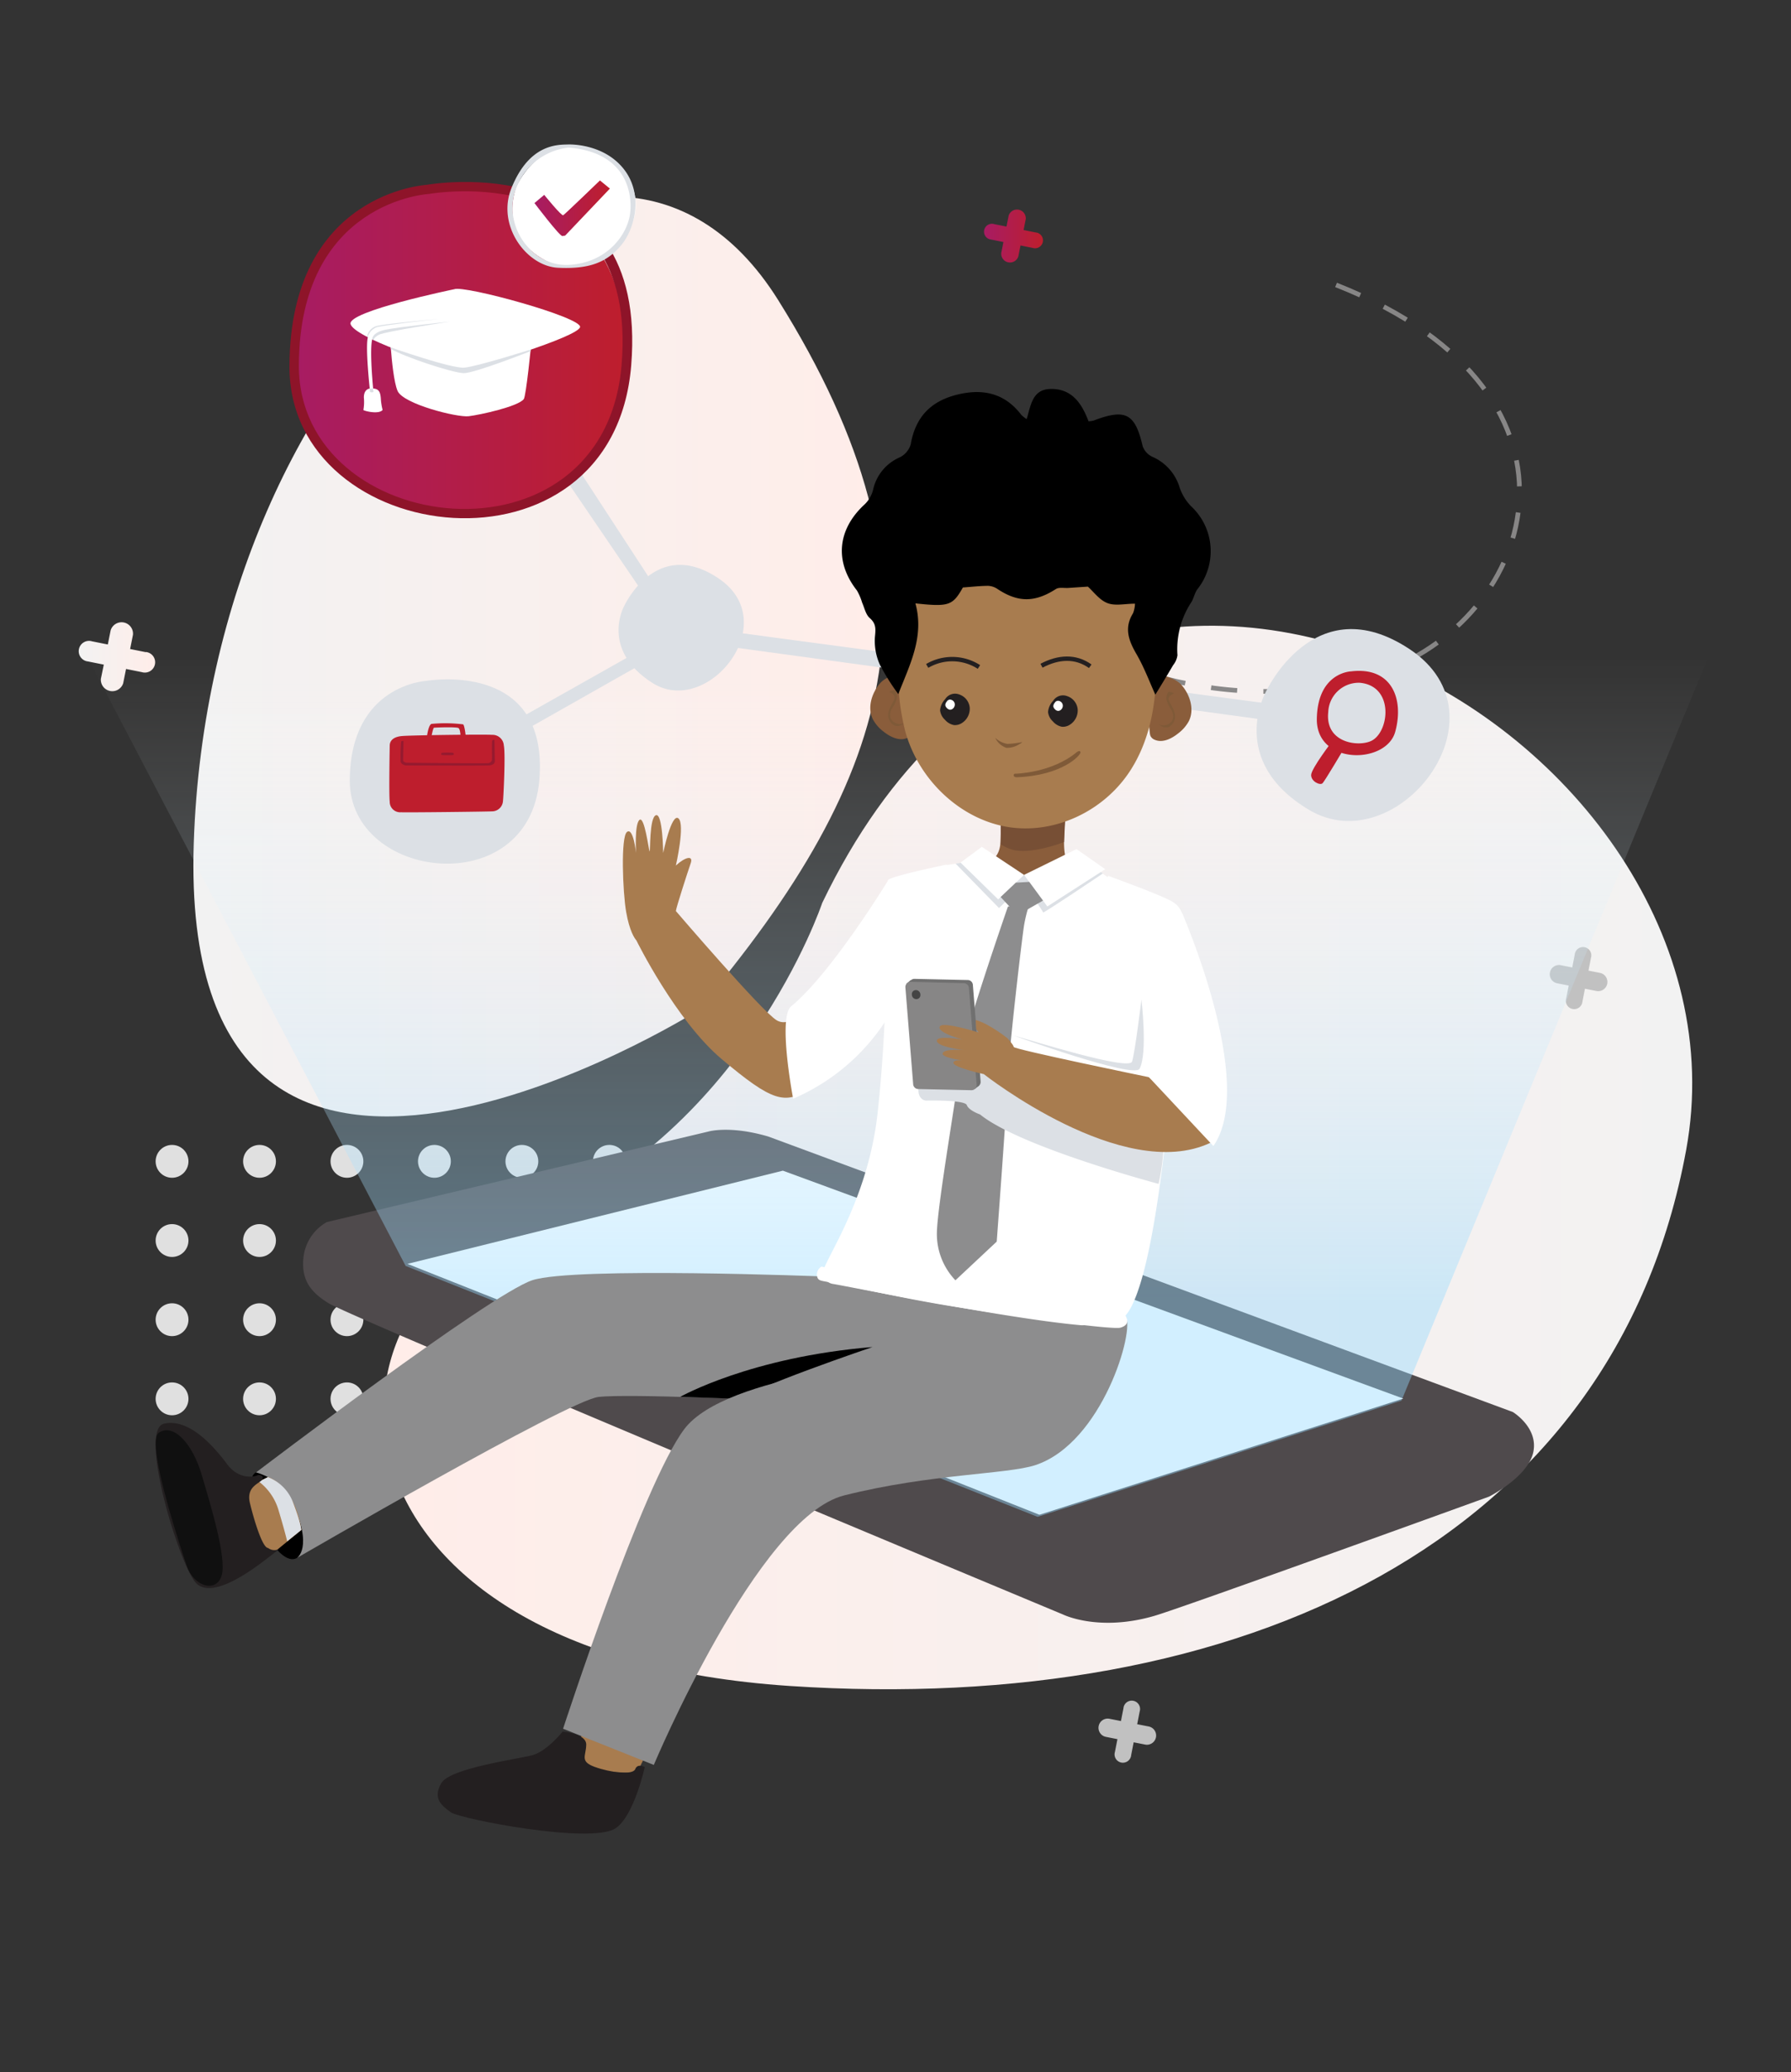 <svg viewBox="0 0 396 458" xmlns="http://www.w3.org/2000/svg" xmlns:xlink="http://www.w3.org/1999/xlink"><rect x="0" y="0" width="396" height="458" fill="#333333" stroke="none"/><linearGradient id="a" gradientUnits="userSpaceOnUse" x1="84.84" x2="374.16" y1="255.82" y2="255.82"><stop offset="0" stop-color="#ffede9"/><stop offset="1" stop-color="#f2f2f2"/></linearGradient><linearGradient id="b" gradientUnits="userSpaceOnUse" x1="42.76" x2="195.36" y1="145.09" y2="145.09"><stop offset="0" stop-color="#f2f2f2"/><stop offset="1" stop-color="#ffede9"/></linearGradient><linearGradient id="c" x1="17.39" x2="34.32" xlink:href="#b" y1="145.17" y2="145.17"/><linearGradient id="d" gradientUnits="userSpaceOnUse" x1="217.64" x2="230.63" y1="52.17" y2="52.17"><stop offset="0" stop-color="#a71c63"/><stop offset="1" stop-color="#be1e2d"/></linearGradient><linearGradient id="e" gradientUnits="userSpaceOnUse" x1="198" x2="198" y1="145.12" y2="289.43"><stop offset="0" stop-color="#fff" stop-opacity="0"/><stop offset=".99" stop-color="#94d9ff"/></linearGradient><linearGradient id="f" x1="65.06" x2="138.37" xlink:href="#d" y1="77.58" y2="77.58"/><linearGradient id="g" x1="118.17" x2="134.85" xlink:href="#d" y1="46.03" y2="46.03"/><path d="m181.8 199.55s-17.44 52.07-66.45 70.85-45.59 95.27 59.29 102.22c99.71 6.61 182.28-31.86 198.18-118.46 16.97-92.41-131.9-177.57-191.02-54.61z" fill="url(#a)"/><path d="m154 223.52s-114.68 71.8-111.16-37.08 90.16-182.56 129.22-120.12 26.35 104.75-18.06 157.2z" fill="url(#b)"/><g fill="#e0e0e0"><circle cx="38.04" cy="256.67" r="3.63"/><circle cx="57.38" cy="256.67" r="3.63"/><circle cx="76.71" cy="256.67" r="3.63"/><circle cx="96.05" cy="256.67" r="3.63"/><circle cx="115.39" cy="256.67" r="3.63"/><circle cx="134.73" cy="256.67" r="3.63"/><circle cx="38.04" cy="274.17" r="3.63"/><circle cx="57.38" cy="274.17" r="3.63"/><circle cx="76.71" cy="274.17" r="3.63"/><circle cx="96.05" cy="274.17" r="3.63"/><circle cx="115.39" cy="274.17" r="3.63"/><circle cx="134.73" cy="274.17" r="3.63"/><circle cx="38.04" cy="291.67" r="3.63"/><circle cx="57.38" cy="291.67" r="3.63"/><circle cx="76.71" cy="291.67" r="3.63"/><circle cx="96.05" cy="291.67" r="3.63"/><circle cx="115.39" cy="291.67" r="3.63"/><circle cx="134.73" cy="291.67" r="3.63"/><circle cx="38.04" cy="309.16" r="3.63"/><circle cx="57.38" cy="309.16" r="3.63"/><circle cx="76.71" cy="309.16" r="3.63"/><circle cx="96.05" cy="309.16" r="3.63"/><circle cx="115.39" cy="309.16" r="3.63"/><circle cx="134.73" cy="309.16" r="3.63"/></g><path d="m32.26 144.14-3.49-.7.63-3.15a2.53 2.53 0 0 0 -4.93-1l-.63 3.15-3.49-.7a2.28 2.28 0 1 0 -.89 4.45l3.49.7-.64 3.11a2.53 2.53 0 0 0 4.93 1l.63-3.15 3.49.7a2.28 2.28 0 1 0 .89-4.45z" fill="url(#c)"/><path d="m229 51.38-2.68-.54.48-2.42a1.94 1.94 0 0 0 -3.78-.76l-.48 2.42-2.68-.54a1.75 1.75 0 1 0 -.68 3.41l2.68.54-.48 2.42a1.94 1.94 0 0 0 3.78.76l.48-2.42 2.68.54a1.75 1.75 0 1 0 .68-3.41z" fill="url(#d)"/><path d="m348.18 211-.55 2.82-2.54-.5a2 2 0 0 0 -.78 4l2.54.5-.55 2.82a1.84 1.84 0 1 0 3.59.7l.55-2.82 2.54.5a2 2 0 0 0 .78-4l-2.54-.5.55-2.82a1.84 1.84 0 1 0 -3.59-.7z" fill="#c1c1c1"/><path d="m248.4 377.55-.55 2.82-2.54-.5a2 2 0 0 0 -.78 4l2.54.5-.55 2.82a1.84 1.84 0 1 0 3.59.7l.55-2.82 2.54.5a2 2 0 0 0 .78-4l-2.54-.5.55-2.82a1.84 1.84 0 1 0 -3.59-.7z" fill="#c1c1c1"/><path d="m235 140.93s31.68 19.88 68.62 8.23 53-63.87-11.16-87.31" fill="none" stroke="#878686" stroke-dasharray="5.8" stroke-miterlimit="10" stroke-width="1.04"/><path d="m169.86 251.18 164.63 60.89s5.71 3.44 4.52 8.91-9.77 9.79-9.77 9.79-67.24 24.36-73.92 26.33c-12.42 3.65-20.31-.29-20.31-.29s-157.01-65.44-162.41-68.81c-4.17-2.59-5.87-5.25-5.54-9.71a10.28 10.28 0 0 1 5.2-8.2l84.35-20s4.69-1.41 13.25 1.09z" fill="#4f4a4c"/><path d="m90.09 279.33 139.73 55.45 80.45-25.68-137.17-50.37z" fill="#fff"/><path d="m14.44 135.89 75.25 143.9 139.73 55.45 80.45-25.68 71.69-173.67" fill="url(#e)" opacity=".42"/><path d="m151.07 141.56-64.77 36.68-1.02-2.81 62.96-35.49-25.67-37.69 3.44-1.42 24.33 37.29 148.53 19.86-.61 3.65z" fill="#dce0e5"/><path d="m94.25 150.48s-16.84.86-16.91 22c-.07 22.13 39.66 26.86 41.91-.08 2.23-26.73-25-21.92-25-21.92z" fill="#dce0e5"/><path d="m279.84 153s-8.52 15.19 9.61 26c19.34 11.53 44.75-20.6 22.21-35.54-21.1-13.95-31.82 9.54-31.82 9.54z" fill="#dce0e5"/><path d="m138 133.95s-5.37 9.6 6.27 17c12.21 7.72 29.21-13.45 14.5-23.19-13.77-9.17-20.77 6.19-20.77 6.19z" fill="#dce0e5"/><path d="m65.06 77.24c0-23.44 17.33-35.66 37.25-35.66 10.9 0 21.45 3.72 28.07 11.28 5.47 6.25 8 15.47 8 24.38 0 22.76-16.05 36.34-36 36.34-12.23 0-24.72-5.5-31.24-14.71-4.08-5.79-6.08-14.03-6.08-21.63z" fill="url(#f)"/><path d="m137.44 80.61c-3.82 46.46-71.48 38.31-71.36.14.12-36.41 28.79-37.89 28.79-37.89s46.36-8.29 42.57 37.75zm-43-39.77s-30.34 1.55-30.44 40.11c-.13 40.42 71.51 49 75.56-.15 3.99-48.75-45.1-39.97-45.1-39.97z" fill="#8e1429"/><path d="m114.24 41.07s-4.64 10.76 6.5 16.58c12.91 6.76 28.61-12.53 13.91-22.25-13.77-9.11-20.41 5.67-20.41 5.67z" fill="#fff"/><path d="m118.17 44.88s5.59 7.39 6.19 7.29l.6-.1 9.89-10.39-2.2-1.8s-7.74 7.47-8.12 7.69-4.2-4.5-4.2-4.5z" fill="url(#g)"/><path d="m125.75 32.62a14 14 0 0 0 -11.68 9.14c-3 7.89 3.35 17.28 11.79 16.78s12.89-6.74 13.46-11.39-1-13.54-13.61-14.53l-.12-.69s8-.4 12.56 5.73c4.14 5.62 2.17 13.07-.92 16.68s-6.91 5.19-13.86 4.84-13.65-9.34-10.27-17.65c3.95-9.72 10.11-9.55 12.6-9.6z" fill="#dce0e5"/><path d="m100.44 63.92s-23.68 4.88-22.93 7.7 18.36 9.19 24.94 9.76c2.25.19 25.43-6.94 25.81-9.1s-25.57-9.28-27.82-8.36z" fill="#fff"/><path d="m86.23 74.21s.05 1.08.17 2.62c.23 3 .7 7.65 1.5 9.56 1.23 2.9 13.17 5.91 15.73 5.6s10.87-2.13 12.17-3.77c.53-.67 1.66-12.21 1.66-12.21" fill="#fff"/><path d="m86.39 76.77s13.4 4.74 16.29 4.48 14.68-4 14.68-4v.34s-12.36 4.88-14.78 4.88-13.44-3.68-16.15-5.36z" fill="#dce0e5"/><path d="m85.07 72.25s-2.92.22-3.67 2.1.45 12.51.45 12.51h.75s-1.2-11.54 0-12.44a8.73 8.73 0 0 1 2.47-1.27" fill="#fff"/><path d="m82 85.85s-1.55-.1-1.55 2a10.35 10.35 0 0 1 -.1 2.75c-.1.15 3.35 1.1 4.25 0a12.56 12.56 0 0 1 -.4-2.55c-.13-1.5-.43-2.25-2.2-2.2z" fill="#fff"/><path d="m81.81 86.62a.84.84 0 0 0 .77 0l-.09-.76a1.59 1.59 0 0 1 -.76 0z" fill="#dce0e5"/><path d="m82.3 75s-.15-1.49 2.93-2.13 14.31-1.8 14.31-1.8-14.44 2.18-15.79 2.93-1.07 1.2-1.07 1.2z" fill="#dce0e5"/><path d="m81.3 74.5a3.34 3.34 0 0 1 1.9-2.15c1.47-.52 13.94-1.86 13.94-1.86s-12.26 1.06-14 1.61a3 3 0 0 0 -2 2.32z" fill="#dce0e5"/><path d="m86.17 164.77s-.2 10.95 0 12.39a2.31 2.31 0 0 0 2.49 2.36c1.7.07 18.55-.13 20.12-.2a2.43 2.43 0 0 0 2.42-2.16c.13-1 .59-10.55.2-12.39a2.5 2.5 0 0 0 -2.62-2.36c-1.38-.13-17.56.07-19.86.26s-2.74 1.33-2.75 2.1z" fill="#be1e2d"/><path d="m88.71 163.89a33.71 33.71 0 0 0 -.13 4.46c.17.67 1.09.82 1.09.82s17.29.07 18.39 0 1.35-.52 1.35-1-.09-4.63-.09-4.63a.38.38 0 0 0 -.47.15c-.17.27 0 4.16-.1 4.38a1 1 0 0 1 -.92.6c-.66.06-17.75-.07-18-.11s-.7-.19-.7-.6.07-3.93.09-4.08-.34-.19-.51.01z" fill="#961a2f"/><path d="m100.21 166.4a11.14 11.14 0 0 0 -2.57 0c-.15.2-.1.4 0 .45a15.06 15.06 0 0 0 2.6 0c.12-.05.12-.44-.03-.45z" fill="#961a2f"/><path d="m94.39 162.84s.3-2.55 1-2.85a32.32 32.32 0 0 1 7 .1c.35.2.6 2.75.6 2.75a4 4 0 0 1 -1.1 0c-.1-.1-.07-1.63-.52-1.93s-5.22-.12-5.42-.07-.55 1.9-.55 1.9" fill="#be1e2d"/><path d="m298.74 148.38s-7.4.18-7.58 10.47 15.34 10.11 17.33 2.89-.73-14.45-9.75-13.36zm4.51 15.34c-2.82 1.41-10.29.54-9.57-6.32a6.75 6.75 0 0 1 7-6.5c7.62.72 6.54 10.83 2.57 12.82z" fill="#be1e2d"/><path d="m294.77 163.54s-4.87 6.32-4.87 7.76 2 2.35 2.53 1.8 4.69-7.58 4.69-7.58" fill="#be1e2d"/><path d="m140.71 207.84c-.37-.41-1.52-2-2.27-6.33s-1.22-16.56.19-17.64 2 4.63 2 4.63-.37-6.28.75-7.28 2.06 6.7 2.25 6.95-.09-7.53 1.41-8 1.59 8.35 1.59 8.35 1.83-8.89 3.37-7.65-.56 10.42-.56 10.42c2-1.86 3.93-2.36 3.28-.5s-3.28 10-3.28 10.56c0 0 19 22.17 22.28 24.14s7.28-3.49 7.28-3.49 5.47 15.29 0 18.69-8.11 2.91-19.42-6.61c-10.2-8.59-18.87-26.24-18.87-26.24z" fill="#a87c4f"/><path d="m129.49 380.34-3.11 10.91 14.43.62 2.81-5.76" fill="#a87c4f"/><path d="m56.63 325.41s-2.36.63-.39 7.48 7.48 14.8 10.41 10.47-.44-13.69-2.91-16.71"/><path d="m182.24 282.12s-55.25-2.2-64.53.82-61.09 42.48-61.09 42.48 5.58 1.32 7.91 6.32c4.88 10.47 1.07 12.62 1.07 12.62s60-34.85 66.74-35.62 39.3.79 39.3.79l42.49 4 31.35-22.74" fill="#8d8d8e"/><path d="m164.32 309.2-13.9-.49s15.51-8.8 42.49-11c.01-.01-27.98 9.5-28.59 11.49z"/><path d="m216.82 193.84c3.58 4.39 16.13 4.9 21.11 0z" fill="#fff"/><path d="m235.63 176.12c-.06 10.68-2.28 16 5.08 17.51-8.73 8.75-25 5.54-26.91-.22 8.37-3.48 7.24-6 7.53-9.83.21-2.78.83-4.62.71-7.46 0-.7.9-1.85 1.32-2.31a1.66 1.66 0 0 1 1.35-.4c4.58.11 6.44 1.44 10.91 2.71" fill="#8a5d3b"/><path d="m259.06 199.19c-2.74-1.55-14-5.6-14-5.6l-.18.26-3.29-2.36-15.2 2-11.69-3.12-5.4.82v-.09h-.08s-10.89 2.24-12.74 3.28c-1.11.62.65 23.13-2.42 51.46-2.15 19.83-12.16 33.08-12.11 35.5a2.62 2.62 0 0 0 2.26 2.43c2.15.29 50.36 10.14 60.75 9.3a3 3 0 0 0 3-1.42c1-1.32 9-2.8 13.46-88.57.02-.03.38-2.33-2.36-3.89z" fill="#fff"/><path d="m242.85 192.38 1 .67s-13.24 8.92-13.22 8.61-4.33-6.3-4.33-6.3l-5.41 5.33-9.6-9.82 1.23-.19 13.9 2.78" fill="#dce0e5"/><path d="m238.02 187.66-11.6 5.7 5.15 6.98 12.8-8.24z" fill="#fff"/><path d="m217.09 187.16 9.33 6.2-5.72 5.42-8.32-8.14z" fill="#fff"/><path d="m235.53 180.81-.26 5.28s-6.76 2.72-11.17 1.77a9.89 9.89 0 0 1 -2.84-1.26v-4.73" fill="#774f35"/><path d="m201.92 148.84c-2.29-.43-5.84.42-7.35 2.2-1.85 2.18-2.84 5.38-1.57 7.94a8.39 8.39 0 0 0 2.38 2.73c1.48 1.18 3.49 2.16 5.22 1.38a1.73 1.73 0 0 0 .9-.82 2.37 2.37 0 0 0 .15-.72 77.4 77.4 0 0 0 .26-12.7" fill="#8a5d3b"/><path d="m199.9 159.82a2.28 2.28 0 0 1 -2.28-.26 2 2 0 0 1 -.65-.72 2.68 2.68 0 0 1 .34-2.41 5.59 5.59 0 0 0 1-2.31 2.82 2.82 0 0 0 -.19-1.09.77.77 0 0 0 -.3-.43c-.16-.09-1.12.2-1.16.37 0 0 1.43.51 1.12 1.46s-1.89 2.84-1.26 4.42 1.89 2.21 3.47.95" fill="#7f5a38"/><path d="m253.89 149.26c2.29-.44 5.84.39 7.37 2.15 1.87 2.16 2.87 5.36 1.62 7.93a8.39 8.39 0 0 1 -2.37 2.74c-1.47 1.19-3.48 2.18-5.21 1.41a1.73 1.73 0 0 1 -.91-.81 2.37 2.37 0 0 1 -.16-.72 77.4 77.4 0 0 1 -.34-12.7" fill="#8a5d3b"/><path d="m256.31 160.13a2.28 2.28 0 0 0 2.28-.26 2 2 0 0 0 .65-.72 2.68 2.68 0 0 0 -.34-2.41 5.59 5.59 0 0 1 -1-2.31 2.82 2.82 0 0 1 .19-1.09.77.77 0 0 1 .3-.43c.16-.09 1.12.2 1.16.37 0 0-1.43.51-1.12 1.46s1.89 2.84 1.26 4.42-1.89 2.21-3.47.95" fill="#7f5a38"/><path d="m253.84 127.14c2.11 14.53 3.92 30.62-3.7 42.81-5.83 9.33-17 14.53-27.37 12.81s-19.6-10.29-22.6-21.08a53 53 0 0 1 -1.57-10.87 120.64 120.64 0 0 1 .95-26.08 10.13 10.13 0 0 1 1.6-4.71c1.64-2.12 4.51-2.47 7.09-2.66 8.13-.61 16.35-1.21 24.4.2s15.88 3 21.21 9.59" fill="#a87c4f"/><path d="m241.06 147.25c-3.25-2.31-7-2.11-10.78-.12" fill="none" stroke="#231f20" stroke-miterlimit="10" stroke-width=".97"/><path d="m216.45 147.41a10.9 10.9 0 0 0 -11.44-.23" fill="none" stroke="#231f20" stroke-miterlimit="10" stroke-width=".97"/><path d="m220.06 163.08a4.22 4.22 0 0 0 2.46 2.2 5 5 0 0 0 3-.9c.2-.1.11 0 .52-.38a20.74 20.74 0 0 1 -3.28.41 5.2 5.2 0 0 1 -2.7-1.33z" fill="#7f5a38"/><path d="m209 154.49a2.58 2.58 0 0 1 3.11-1 3.41 3.41 0 0 1 2.3 2.89 3.73 3.73 0 0 1 -1.64 3.36 2.8 2.8 0 0 1 -1.85.51 3.5 3.5 0 0 1 -2-1.19 3.31 3.31 0 0 1 -1.06-2.06 4.09 4.09 0 0 1 1.15-2.51" fill="#231f20"/><path d="m209.37 155a.83.83 0 0 1 1-.32 1.09 1.09 0 0 1 .74.93 1.19 1.19 0 0 1 -.52 1.08.9.9 0 0 1 -.59.16 1.12 1.12 0 0 1 -.65-.38 1.06 1.06 0 0 1 -.34-.66 1.31 1.31 0 0 1 .37-.8" fill="#fff"/><path d="m232.87 154.86a2.58 2.58 0 0 1 3.11-1 3.41 3.41 0 0 1 2.3 2.89 3.73 3.73 0 0 1 -1.64 3.36 2.8 2.8 0 0 1 -1.85.51 3.5 3.5 0 0 1 -2-1.19 3.31 3.31 0 0 1 -1.06-2.06 4.09 4.09 0 0 1 1.15-2.51" fill="#231f20"/><path d="m233.25 155.26a.83.83 0 0 1 1-.32 1.09 1.09 0 0 1 .74.93 1.19 1.19 0 0 1 -.52 1.08.9.9 0 0 1 -.59.16 1.12 1.12 0 0 1 -.65-.38 1.06 1.06 0 0 1 -.34-.66 1.31 1.31 0 0 1 .37-.8" fill="#fff"/><path d="m227 92.63a7.28 7.28 0 0 1 -1.17-.92c-3.79-5-8.85-5.91-14.57-4.39s-8.9 5.1-9.9 10.91a4.7 4.7 0 0 1 -2.4 2.84 10.17 10.17 0 0 0 -5.91 7.15 6.73 6.73 0 0 1 -1.85 3.23c-6.06 5.55-6.73 12.68-1.73 19.05a12.49 12.49 0 0 1 1.15 2.68c.52 1.17.8 2.65 1.69 3.42 1.47 1.29 1.3 2.48 1.14 4.21a12.76 12.76 0 0 0 1.07 6.05 50.17 50.17 0 0 0 4.1 6.55c2.48-6.41 5.82-12.65 3.78-20.06 7.44.81 8.25.47 10.5-3.51 2.18-.16 3.89-.36 5.61-.36a4 4 0 0 1 2.05.7c4.52 3 8.25 3 12.91 0 .69-.44 1.81-.18 2.74-.24l4.32-.29c1.24 1.1 2.54 2.94 4.3 3.63s3.86.14 6.12.14a6.28 6.28 0 0 1 -.43 2.11c-2 3.22-1 6 .74 9s2.88 6.12 4.19 9c1.24-2 2.61-4.27 3.94-6.53a4.47 4.47 0 0 0 .95-2.18 18.93 18.93 0 0 1 3.07-11.73c.56-.91.74-2.08 1.38-2.91a13.53 13.53 0 0 0 -1.43-18.29 11 11 0 0 1 -2.54-4.15 10.74 10.74 0 0 0 -6-6.77 4.12 4.12 0 0 1 -2.17-2.36c-1.68-7.22-3.75-8.36-10.85-5.66a6.22 6.22 0 0 1 -1.12.16c-1.48-3.92-3.68-7.29-8.49-7.14-3.95.12-4.27 3.63-5.19 6.66z"/><path d="m224.47 171s8.06-.11 13.66-4.81c0 0 .67-.49.78.07s-3.92 5.15-14.11 5.52c0 0-.67 0-.67-.41s.34-.37.34-.37z" fill="#7f5a38"/><path d="m201.3 300.79s-40.76 2.78-50 15.06-26.8 66.22-26.8 66.22l20.06 8s23-54.78 42.1-59.57 36-4.65 42.23-6.68c14.86-4.87 22.11-29.95 20-32.85" fill="#8d8d8e"/><path d="m222.87 200.33s-10.14 29.21-10.48 33.92-5.09 31.56-5.24 38.16a14.81 14.81 0 0 0 4.1 10.55l9.13-8.55s2.22-29.78 2.5-36.5 3.06-30.36 3.55-33.42a33.17 33.17 0 0 1 1-4.16z" fill="#8d8d8e"/><path d="m257.24 253.94a46.8 46.8 0 0 1 -1.07 7.71s-30.62-8.14-39.47-15.34c0 0-2.5-.86-2.93-2.07s-9-1-9-1-1.64 0-1.71-2.3-1.14-12.33-1.14-12.33l55.89 19.39" fill="#dce0e5"/><path d="m248.45 290.29c.3.21 2 2.37-.72 3.14-1.68.48-20.61-2-38-4.85-11-1.79-21.3-4.25-27.66-5.43-1-.19-1.4-.41-1.45-1.5a2.09 2.09 0 0 1 1-1.72s24.73 5.07 29.38 5.75 37.45 4.61 37.45 4.61z" fill="#fff"/><path d="m203.88 240 11.78.26a1.14 1.14 0 0 0 1.16-1.23l-1.72-21.43a1.14 1.14 0 0 0 -1.11-1l-11.78-.26a1.14 1.14 0 0 0 -1.16 1.23l1.72 21.43a1.14 1.14 0 0 0 1.11 1z" fill="#707070"/><path d="m201.36 216.6-.93.81 15.14 23.27.92-.79" fill="#707070"/><path d="m203 240.69 11.78.26a1.14 1.14 0 0 0 1.16-1.23l-1.72-21.43a1.14 1.14 0 0 0 -1.11-1l-11.76-.29a1.14 1.14 0 0 0 -1.16 1.23l1.72 21.43a1.14 1.14 0 0 0 1.09 1.03z" fill="#878686"/><path d="m201.62 219.82a1 1 0 0 0 1 1 .89.89 0 0 0 .88-1 1 1 0 0 0 -1-1 .89.89 0 0 0 -.88 1z" fill="#444"/><path d="m54.48 328.76 4.81-2.33s5.87 1.82 7.36 11.7l-6.57 5.37s-7.21-.41-7.83-6.46" fill="#a87c4f"/><path d="m63.5 340.65s-.54-2.31-1.88-6.76a12.25 12.25 0 0 0 -4.37-6.43l2-1a9.62 9.62 0 0 1 5.61 5.77c1.76 4.61 1.75 5.92 1.75 5.92z" fill="#dce0e5"/><path d="m61.9 342.22s-1.41 1.17-4.14 3.2-11 8-14.39 4.47c-3.63-3.72-12.89-33.94-7.11-35.24s11.36 5.49 14 9 6.18 2.74 6.74 2.35c0 0 1.36-.17 1.05.84s-3.72 1.47-2.79 5.35 2.79 9.92 4 9.92a2.27 2.27 0 0 0 2.64.11z" fill="#231f20"/><path d="m41.29 346.06s-9.37-27.14-6.2-29.38 7.44 2.26 9.49 9.21 5.56 18.4 4.44 22.28-6.09 2.63-7.73-2.11z" fill="#101010"/><path d="m142.56 390.54s-2.35 10.85-6.49 13.55c-5.42 3.54-34.42-2.08-36.43-3.58s-4-3-2.09-6.38 17-5.35 20.19-6.22 6.67-5.21 6.67-5.21 5.25.4 5.21 2.9-1.5 3.69 1.92 4.92 8.38 1.85 8.91.48 2.11-.46 2.11-.46z" fill="#231f20"/><path d="m217.52 237.39s-6.71-1.46-6.71-2.49 3.35-.32 3.35-.32-6.11-.71-5.73-1.8 4.63-.71 4.63-.71-6-.68-5.92-2.09c.06-1.22 5.69-.23 5.69-.23s-5.9-1.57-5-2.93c.73-1.1 8.55 1.37 8.55 1.37l-.54-.75-.11-2c2.86.71 7 4 7 4s1.33 1.41 1.41 1.95 29.86 6.67 29.86 6.67 18.08 12.4 13.59 14.52c-19.27 9.07-50.07-15.19-50.07-15.19z" fill="#a87c4f"/><path d="m261.28 201.56s16.69 37.9 7 51.73l-14.84-15.86" fill="#fff"/><path d="m196.51 194.35s-12.57 20.65-21.58 28.06c-3 2.47.44 20.42.44 20.42a46.09 46.09 0 0 0 21.56-19" fill="#fff"/><path d="m224.13 228.87.33.09c3.23.86 25.18 7.8 25.85 5.65s2.07-13.69 2.07-13.69 1.41 11.82-.41 15.28c-1.22 2.31-27.84-7.33-27.84-7.33z" fill="#dce0e5"/><path d="m224.6 195.08 2.97-.17 3.04 4.13-5.64 3.22-3.72-4.01z" fill="#8d8d8e"/></svg>